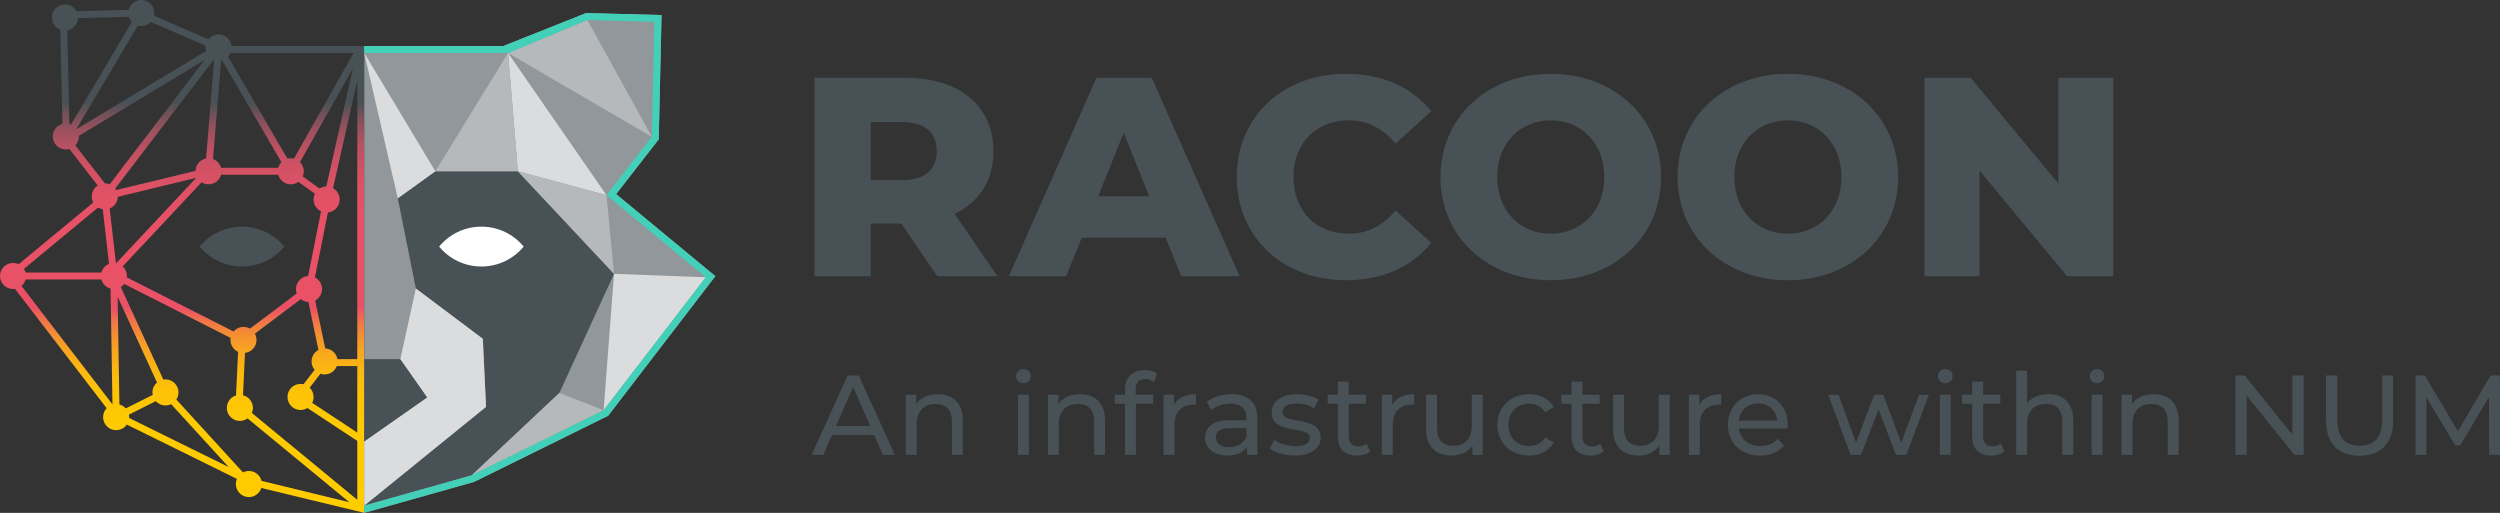 <?xml version="1.0" encoding="UTF-8" standalone="no"?>
<svg xmlns:inkscape="http://www.inkscape.org/namespaces/inkscape" xmlns:sodipodi="http://sodipodi.sourceforge.net/DTD/sodipodi-0.dtd" xmlns="http://www.w3.org/2000/svg" xmlns:svg="http://www.w3.org/2000/svg" id="Ebene_1" version="1.1" viewBox="0 0 755.873 155.059" sodipodi:docname="RACOON-LOGO-POS-EN-RGB.svg" width="755.873" height="155.059" inkscape:version="1.4.2 (f4327f4, 2025-05-13)">
  <rect x="0" y="0" width="755.873" height="155.059" fill="#333333" stroke="none"/>
  <defs id="defs18">
    <style id="style1">
      .st0 {
        fill: #b6b9bb;
      }

      .st1 {
        fill: #42d1b8;
      }

      .st2 {
        fill: url(#Unbenannter_Verlauf_7);
      }

      .st3 {
        fill: #dadcdd;
      }

      .st4 {
        fill: #485156;
      }

      .st5 {
        fill: #485156;
      }

      .st6 {
        fill: #fff;
      }

      .st7 {
        fill: #91979a;
      }
    </style>
    <linearGradient id="Unbenannter_Verlauf_7" data-name="Unbenannter Verlauf 7" x1="56.909" y1="157.529" x2="56.909" y2="2.471" gradientUnits="userSpaceOnUse">
      <stop offset="0" stop-color="#fc0" id="stop1"></stop>
      <stop offset=".173" stop-color="#feca01" id="stop2"></stop>
      <stop offset=".235" stop-color="#fdc307" id="stop3"></stop>
      <stop offset=".279" stop-color="#fbb711" id="stop4"></stop>
      <stop offset=".315" stop-color="#f8a61f" id="stop5"></stop>
      <stop offset=".346" stop-color="#f49031" id="stop6"></stop>
      <stop offset=".373" stop-color="#f07548" id="stop7"></stop>
      <stop offset=".397" stop-color="#ea5562" id="stop8"></stop>
      <stop offset=".4" stop-color="#ea5167" id="stop9"></stop>
      <stop offset=".563" stop-color="#e85166" id="stop10"></stop>
      <stop offset=".622" stop-color="#e15166" id="stop11"></stop>
      <stop offset=".664" stop-color="#d55164" id="stop12"></stop>
      <stop offset=".698" stop-color="#c45163" id="stop13"></stop>
      <stop offset=".727" stop-color="#ae5160" id="stop14"></stop>
      <stop offset=".753" stop-color="#93515d" id="stop15"></stop>
      <stop offset=".776" stop-color="#73515a" id="stop16"></stop>
      <stop offset=".797" stop-color="#4e5156" id="stop17"></stop>
      <stop offset=".8" stop-color="#485156" id="stop18"></stop>
    </linearGradient>
  </defs>
  <g id="g35" transform="translate(-1.847,-2.471)">
    <g id="g19">
      <path class="st2" d="M 111.972,16.39 H 71.867 c -0.217,-1.973 -1.887,-3.508 -3.918,-3.508 -1.246,0 -2.348,0.586 -3.071,1.488 -9e-4,-0.002 -0.002,-0.004 -0.003,-0.006 L 48.413,7.25 c 0.058,-0.27 0.091,-0.549 0.091,-0.836 0,-2.178 -1.766,-3.944 -3.944,-3.944 -1.843,0 -3.386,1.266 -3.819,2.974 L 24.948,5.866 c -0.669,-1.225 -1.969,-2.056 -3.463,-2.056 -2.178,0 -3.944,1.766 -3.944,3.944 0,1.68 1.052,3.11 2.532,3.679 l 0.645,28.488 c -1.678,0.453 -2.914,1.982 -2.914,3.803 0,2.178 1.766,3.944 3.944,3.944 0.372,0 0.73,-0.055 1.071,-0.151 l 8.574,11.024 c -1.083,0.703 -1.802,1.921 -1.802,3.308 0,0.666 0.167,1.292 0.458,1.843 L 7.481,82.357 c -0.513,-0.244 -1.085,-0.385 -1.691,-0.385 -2.178,0 -3.944,1.766 -3.944,3.944 0,2.178 1.766,3.944 3.944,3.944 0.201,0 0.397,-0.02 0.59,-0.049 l 27.71,36.08 c -0.662,0.705 -1.07,1.651 -1.07,2.695 0,2.178 1.766,3.944 3.944,3.944 1.337,0 2.517,-0.667 3.23,-1.685 l 33.283,16.416 c -0.206,0.478 -0.322,1.005 -0.322,1.559 0,2.178 1.766,3.944 3.944,3.944 1.761,0 3.252,-1.155 3.758,-2.749 l 31.114,7.515 V 16.39 Z M 91.568,91.197 77.415,101.83 c -0.577,-0.33 -1.242,-0.521 -1.954,-0.521 -1.203,0 -2.278,0.54 -3.001,1.389 L 40.2,86.333 c 0.015,-0.137 0.024,-0.276 0.024,-0.417 0,-1.149 -0.494,-2.179 -1.278,-2.9 l 23.843,-25.43 c 0.61,0.387 1.332,0.614 2.108,0.614 1.813,0 3.337,-1.225 3.797,-2.892 h 17.271 c 0.461,1.667 1.984,2.892 3.797,2.892 0.858,0 1.65,-0.277 2.298,-0.743 l 4.999,3.596 c -0.256,0.523 -0.404,1.108 -0.404,1.73 0,1.577 0.928,2.933 2.265,3.564 l -3.922,19.582 c -2.049,0.142 -3.667,1.845 -3.667,3.93 0,0.47 0.087,0.919 0.238,1.337 z M 68.954,20.64 86.941,51.503 c -0.457,0.469 -0.796,1.051 -0.976,1.701 H 68.694 C 68.355,51.977 67.438,50.992 66.254,50.557 l 2.436,-29.855 c 0.089,-0.017 0.177,-0.039 0.264,-0.062 z m -2.475,-0.153 c 0.038,0.015 0.077,0.028 0.115,0.042 l -2.436,29.855 c -1.783,0.339 -3.138,1.877 -3.198,3.743 L 36.981,59.932 C 36.891,59.771 36.787,59.618 36.676,59.471 L 66.479,20.487 Z m 31.984,38.984 -5.079,-3.654 c 0.207,-0.479 0.323,-1.007 0.323,-1.562 0,-1.09 -0.443,-2.077 -1.158,-2.791 l 16.006,-28.314 -8.047,35.693 c -0.753,0.017 -1.454,0.245 -2.046,0.628 z M 90.716,50.433 c -0.306,-0.076 -0.624,-0.121 -0.953,-0.121 -0.347,0 -0.682,0.049 -1.003,0.134 L 70.772,19.582 c -8e-4,-0.004 -0.002,-0.006 -0.003,-0.01 0.306,-0.314 0.56,-0.678 0.748,-1.08 h 37.258 L 90.716,50.433 Z M 44.56,10.358 c 1.131,0 2.149,-0.479 2.868,-1.242 l 16.619,7.181 c -0.024,0.175 -0.04,0.351 -0.04,0.533 0,0.367 0.054,0.722 0.148,1.059 L 24.994,41.486 c -0.009,-0.013 -0.018,-0.024 -0.027,-0.036 L 43.524,10.216 c 0.331,0.09 0.677,0.142 1.036,0.142 z M 22.823,39.932 22.182,11.633 C 23.962,11.315 25.324,9.806 25.419,7.958 L 40.783,7.548 c 0.182,0.606 0.506,1.149 0.933,1.594 L 23.318,40.107 c -0.16,-0.07 -0.326,-0.127 -0.495,-0.175 z m 1.804,6.482 c 0.659,-0.705 1.066,-1.649 1.066,-2.691 0,-0.067 -0.007,-0.132 -0.01,-0.197 L 63.756,20.585 35.007,58.192 C 34.56,58.012 34.074,57.91 33.564,57.906 L 24.626,46.415 Z m 6.873,18.807 c 0.428,0.259 0.907,0.437 1.421,0.518 L 34.805,82.26 c -1.128,0.456 -1.994,1.417 -2.322,2.604 H 9.588 C 9.478,84.466 9.31,84.094 9.089,83.757 Z M 8.346,88.916 c 0.591,-0.504 1.029,-1.179 1.242,-1.949 h 22.895 c 0.372,1.345 1.437,2.399 2.788,2.757 L 35.849,124.726 8.346,88.916 Z M 36.895,82.024 35.01,65.504 c 1.408,-0.569 2.41,-1.927 2.462,-3.526 L 61.166,56.241 36.98,82.037 c -0.028,-0.005 -0.057,-0.008 -0.085,-0.013 z m 2.993,43.921 c -0.509,-0.563 -1.177,-0.978 -1.935,-1.174 l -0.538,-32.576 11.9,25.925 c -0.848,0.723 -1.387,1.798 -1.387,3 0,0.261 0.027,0.515 0.075,0.761 z m 1.007,2.899 c 0.006,-0.086 0.013,-0.171 0.013,-0.259 0,-0.261 -0.027,-0.515 -0.075,-0.761 l 8.115,-4.064 c 0.722,0.798 1.762,1.304 2.924,1.304 0.618,0 1.2,-0.146 1.72,-0.399 l 17.387,19.017 -30.083,-14.838 z m 40.028,19.021 c -0.427,-1.716 -1.974,-2.99 -3.823,-2.99 -0.644,0 -1.25,0.158 -1.787,0.431 L 55.171,123.276 c 0.406,-0.62 0.644,-1.359 0.644,-2.156 0,-2.178 -1.766,-3.944 -3.944,-3.944 -0.222,0 -0.437,0.023 -0.649,0.058 L 38.378,89.251 c 0.394,-0.248 0.741,-0.565 1.025,-0.933 L 71.57,104.637 c -0.032,0.201 -0.053,0.405 -0.053,0.615 0,1.595 0.949,2.966 2.312,3.587 l -0.623,13.188 c -1.611,0.496 -2.781,1.996 -2.781,3.769 0,2.178 1.766,3.944 3.944,3.944 0.869,0 1.67,-0.285 2.322,-0.761 l 30.768,25.337 -26.536,-6.452 z m 28.946,5.712 -31.867,-26.243 c 0.2,-0.472 0.311,-0.992 0.311,-1.537 0,-1.851 -1.277,-3.4 -2.998,-3.825 l 0.605,-12.805 c 1.962,-0.228 3.485,-1.892 3.485,-3.915 0,-0.695 -0.181,-1.347 -0.496,-1.913 L 92.783,92.915 c 0.637,0.52 1.439,0.84 2.316,0.879 l 3.025,14.474 c -1.235,0.666 -2.075,1.971 -2.075,3.473 0,0.97 0.351,1.856 0.932,2.543 l -3.375,4.369 c -0.287,-0.067 -0.585,-0.105 -0.892,-0.105 -2.178,0 -3.944,1.766 -3.944,3.944 0,2.178 1.766,3.944 3.944,3.944 0.766,0 1.479,-0.222 2.084,-0.6 l 15.073,9.944 v 17.797 z m 0,-20.317 -13.636,-8.997 c 0.269,-0.533 0.424,-1.134 0.424,-1.771 0,-1.103 -0.454,-2.099 -1.184,-2.815 l 3.249,-4.205 c 0.399,0.136 0.826,0.213 1.272,0.213 1.681,0 3.113,-1.054 3.68,-2.536 h 6.196 v 20.111 z m 0,-22.214 h -5.998 c -0.318,-1.787 -1.838,-3.153 -3.695,-3.239 L 97.15,93.329 c 1.232,-0.667 2.068,-1.971 2.068,-3.47 0,-1.535 -0.878,-2.861 -2.158,-3.513 l 3.934,-19.639 c 1.993,-0.198 3.55,-1.879 3.55,-3.924 0,-1.468 -0.804,-2.747 -1.995,-3.426 l 7.32,-32.469 v 38.929 c 0,0 1e-4,45.229 1e-4,45.229 z" id="path18" style="fill:url(#Unbenannter_Verlauf_7)"></path>
      <path class="st5" d="m 75.018,70.997 c -5.146,0 -9.743,2.346 -12.782,6.027 3.039,3.681 7.636,6.027 12.782,6.027 5.146,0 9.743,-2.346 12.782,-6.027 C 84.761,73.343 80.164,70.997 75.018,70.997 Z" id="path19"></path>
    </g>
    <g id="g30">
      <g id="layer1">
        <g id="path872">
          <path class="st7" d="m 111.972,157.529 33.244,-9.371 40.499,-19.975 32.418,-42.21 -30.002,-24.815 12.885,-16.566 0.851,-37.569 -22.801,-0.609 -25.052,9.976 h -42.041 c 0,0 0,141.139 0,141.139 z" id="path20"></path>
        </g>
      </g>
      <polygon class="st5" points="170.969,121.282 144.46,146.187 111.972,155.348 148.797,125.48 147.825,104.908 127.576,89.696 122.115,62.432 133.48,54.256 158.424,54.256 187.5,85.268 " id="polygon20"></polygon>
      <polygon class="st5" points="131.036,122.636 111.972,136.002 111.972,111.046 122.894,111.046 " id="polygon21"></polygon>
      <polygon class="st3" points="122.115,62.432 111.972,18.492 133.48,54.256 " id="polygon22"></polygon>
      <polygon class="st3" points="127.576,89.696 147.825,104.908 148.797,125.48 111.972,155.348 111.972,136.002 131.036,122.636 122.894,111.046 " id="polygon23"></polygon>
      <polygon class="st3" points="158.424,54.256 185.219,61.478 155.458,18.492 " id="polygon24"></polygon>
      <polygon class="st3" points="187.5,85.268 215.231,86.301 184.346,126.514 187.5,85.268 " id="polygon25"></polygon>
      <polygon class="st0" points="144.46,146.187 170.969,121.282 184.346,126.514 " id="polygon26"></polygon>
      <polygon class="st0" points="158.424,54.256 133.48,54.256 155.458,18.492 " id="polygon27"></polygon>
      <polygon class="st0" points="158.424,54.256 185.219,61.478 187.5,85.268 " id="polygon28"></polygon>
      <polygon class="st0" points="179.442,8.527 198.93,43.85 155.458,18.492 " id="polygon29"></polygon>
      <path class="st6" d="m 147.398,70.997 c -5.146,0 -9.743,2.346 -12.782,6.027 3.039,3.681 7.636,6.027 12.782,6.027 5.146,0 9.743,-2.346 12.782,-6.027 -3.039,-3.681 -7.636,-6.027 -12.782,-6.027 z" id="path29"></path>
      <polygon class="st1" points="201.867,7.023 179.066,6.415 154.014,16.39 111.972,16.39 111.972,18.492 155.458,18.492 179.442,8.527 199.718,9.069 198.93,43.85 185.219,61.478 215.231,86.301 184.346,126.514 144.46,146.187 111.972,155.348 111.972,157.529 111.972,157.529 145.216,148.158 185.715,128.183 218.133,85.973 188.131,61.158 201.016,44.592 " id="polygon30"></polygon>
    </g>
    <polygon class="st4" points="597.685,25.995 583.713,25.995 583.713,85.995 600.341,85.995 600.341,54.023 626.827,85.995 640.799,85.995 640.799,25.995 624.17,25.995 624.17,57.967 " id="polygon31"></polygon>
    <path class="st4" d="m 408.786,87.195 c 11.057,0 19.972,-4.028 25.8,-11.314 l -10.8,-9.772 c -3.772,4.543 -8.4,7.028 -14.143,7.028 -9.857,0 -16.714,-6.857 -16.714,-17.143 0,-10.286 6.857,-17.143 16.714,-17.143 5.743,0 10.372,2.485 14.143,7.028 l 10.8,-9.772 c -5.828,-7.286 -14.743,-11.314 -25.8,-11.314 -19.028,0 -33,12.943 -33,31.2 0,18.257 13.972,31.2 33,31.2" id="path31"></path>
    <path class="st4" d="m 333.881,61.824 7.714,-19.2 7.714,19.2 z m 25.114,24.172 h 17.657 l -26.571,-60 h -16.714 l -26.486,60 h 17.314 l 4.714,-11.657 h 25.372 z" id="path32"></path>
    <path class="st4" d="m 290.476,67.138 c 7.457,-3.6 11.743,-10.114 11.743,-18.943 0,-13.714 -10.286,-22.2 -26.657,-22.2 H 248.133 v 60 h 16.972 V 70.052 h 9.257 l 10.886,15.943 h 18.172 z m -15.943,-10.2 h -9.428 v -17.571 h 9.428 c 7.028,0 10.543,3.257 10.543,8.828 0,5.486 -3.514,8.743 -10.543,8.743 z" id="path33"></path>
    <path class="st4" d="m 470.714,24.795 c -19.2,0 -33.343,13.2 -33.343,31.2 0,18 14.143,31.2 33.343,31.2 19.2,0 33.343,-13.2 33.343,-31.2 0,-18 -14.143,-31.2 -33.343,-31.2 z m 0,48.343 c -9.086,0 -16.2,-6.771 -16.2,-17.143 0,-10.372 7.114,-17.143 16.2,-17.143 9.086,0 16.2,6.771 16.2,17.143 0,10.372 -7.114,17.143 -16.2,17.143 z" id="path34"></path>
    <path class="st4" d="m 542.408,24.795 c -19.2,0 -33.343,13.2 -33.343,31.2 0,18 14.143,31.2 33.343,31.2 19.2,0 33.343,-13.2 33.343,-31.2 0,-18 -14.143,-31.2 -33.343,-31.2 z m 0,48.343 c -9.086,0 -16.2,-6.771 -16.2,-17.143 0,-10.372 7.114,-17.143 16.2,-17.143 9.086,0 16.2,6.771 16.2,17.143 0,10.372 -7.114,17.143 -16.2,17.143 z" id="path35"></path>
  </g>
  <path class="st4" d="m 755.873,137.527 -0.034,-24 h -2.812 l -9.874,16.868 -10.012,-16.868 h -2.811 v 24 h 3.291 v -17.383 l 8.675,14.468 h 1.577 l 8.674,-14.572 0.034,17.486 z m -42.449,0.274 c 6.343,0 10.149,-3.668 10.149,-10.628 v -13.646 h -3.326 v 13.508 c 0,5.314 -2.469,7.714 -6.789,7.714 -4.32,0 -6.754,-2.4 -6.754,-7.714 v -13.508 h -3.428 v 13.646 c 0,6.96 3.84,10.628 10.148,10.628 m -20.335,-24.274 v 17.897 l -14.4,-17.897 h -2.811 v 24 h 3.428 v -17.897 l 14.4,17.897 h 2.812 v -24 z m -41.931,5.657 c -2.88,0 -5.212,1.063 -6.549,2.914 v -2.743 h -3.154 v 18.172 h 3.292 v -9.36 c 0,-3.943 2.263,-6.034 5.76,-6.034 3.12,0 4.903,1.748 4.903,5.314 v 10.08 h 3.292 v -10.457 c 0,-5.348 -3.12,-7.885 -7.543,-7.885 m -18.751,18.343 h 3.292 v -18.172 h -3.292 z m 1.645,-21.668 c 1.303,0 2.229,-0.96 2.229,-2.194 0,-1.166 -0.96,-2.092 -2.229,-2.092 -1.269,0 -2.228,0.96 -2.228,2.16 0,1.2 0.96,2.126 2.228,2.126 m -14.759,3.326 c -2.777,0 -5.041,0.994 -6.412,2.743 v -9.84 h -3.292 v 25.44 h 3.292 v -9.36 c 0,-3.943 2.263,-6.034 5.76,-6.034 3.12,0 4.903,1.748 4.903,5.314 v 10.08 h 3.292 v -10.457 c 0,-5.348 -3.12,-7.885 -7.543,-7.885 m -14.29,14.914 c -0.686,0.548 -1.612,0.857 -2.572,0.857 -1.817,0 -2.845,-1.097 -2.845,-3.051 v -9.84 h 5.211 v -2.709 h -5.211 v -3.977 h -3.292 v 3.977 h -3.086 v 2.709 h 3.086 v 9.977 c 0,3.668 2.092,5.692 5.76,5.692 1.474,0 2.983,-0.412 3.977,-1.268 z m -18.487,3.428 h 3.292 v -18.172 h -3.292 z m 1.646,-21.668 c 1.303,0 2.228,-0.96 2.228,-2.194 0,-1.166 -0.96,-2.092 -2.228,-2.092 -1.268,0 -2.228,0.96 -2.228,2.16 0,1.2 0.96,2.126 2.228,2.126 m -7.927,3.497 -5.417,14.537 -5.383,-14.537 h -2.777 l -5.486,14.469 -5.28,-14.469 h -3.12 l 6.754,18.172 h 3.154 l 5.314,-13.783 5.246,13.783 h 3.155 l 6.788,-18.172 z m -48.685,2.606 c 3.188,0 5.486,2.16 5.828,5.212 h -11.657 c 0.343,-3.086 2.674,-5.212 5.828,-5.212 m 8.983,6.583 c 0,-5.589 -3.737,-9.36 -8.983,-9.36 -5.246,0 -9.12,3.874 -9.12,9.257 0,5.417 3.908,9.292 9.772,9.292 3.017,0 5.52,-1.028 7.165,-2.948 l -1.817,-2.126 c -1.337,1.474 -3.12,2.194 -5.246,2.194 -3.6,0 -6.172,-2.126 -6.583,-5.314 h 14.743 c 0.034,-0.309 0.068,-0.72 0.068,-0.994 m -26.743,-6.137 v -3.052 h -3.154 v 18.172 h 3.292 v -9.052 c 0,-3.977 2.194,-6.137 5.726,-6.137 0.24,0 0.48,0 0.754,0.034 v -3.188 c -3.188,0 -5.452,1.097 -6.617,3.223 m -12.256,-3.052 v 9.394 c 0,3.909 -2.194,6.035 -5.623,6.035 -3.12,0 -4.903,-1.783 -4.903,-5.349 v -10.08 h -3.292 v 10.457 c 0,5.348 3.12,7.92 7.817,7.92 2.571,0 4.834,-1.063 6.171,-2.948 v 2.743 h 3.12 v -18.172 z m -17.66,14.743 c -0.686,0.548 -1.612,0.857 -2.572,0.857 -1.817,0 -2.845,-1.097 -2.845,-3.051 v -9.84 h 5.211 v -2.709 h -5.211 v -3.977 h -3.292 v 3.977 h -3.086 v 2.709 h 3.086 v 9.977 c 0,3.668 2.092,5.692 5.76,5.692 1.474,0 2.983,-0.412 3.977,-1.268 z m -21.535,3.634 c 3.257,0 5.966,-1.372 7.406,-3.908 l -2.503,-1.577 c -1.166,1.783 -2.948,2.606 -4.937,2.606 -3.566,0 -6.24,-2.468 -6.24,-6.412 0,-3.874 2.674,-6.377 6.24,-6.377 1.988,0 3.771,0.823 4.937,2.605 l 2.503,-1.611 c -1.44,-2.537 -4.149,-3.874 -7.406,-3.874 -5.588,0 -9.6,3.84 -9.6,9.257 0,5.417 4.012,9.292 9.6,9.292 m -17.327,-18.377 v 9.394 c 0,3.909 -2.195,6.035 -5.623,6.035 -3.12,0 -4.903,-1.783 -4.903,-5.349 v -10.08 h -3.292 v 10.457 c 0,5.348 3.12,7.92 7.817,7.92 2.571,0 4.834,-1.063 6.171,-2.948 v 2.743 h 3.12 v -18.172 z m -24.058,3.052 v -3.052 H 417.8 v 18.172 h 3.292 v -9.052 c 0,-3.977 2.194,-6.137 5.726,-6.137 0.24,0 0.48,0 0.754,0.034 v -3.188 c -3.189,0 -5.452,1.097 -6.617,3.223 m -7.741,11.692 c -0.686,0.548 -1.612,0.857 -2.572,0.857 -1.817,0 -2.846,-1.097 -2.846,-3.051 v -9.84 h 5.212 v -2.709 h -5.212 v -3.977 h -3.291 v 3.977 h -3.086 v 2.709 h 3.086 v 9.977 c 0,3.668 2.091,5.692 5.76,5.692 1.474,0 2.983,-0.412 3.977,-1.268 z m -21.771,3.634 c 4.834,0 7.851,-2.092 7.851,-5.383 0,-7.063 -11.52,-3.565 -11.52,-7.851 0,-1.44 1.406,-2.503 4.286,-2.503 1.783,0 3.6,0.377 5.246,1.44 l 1.406,-2.606 c -1.577,-1.028 -4.252,-1.645 -6.617,-1.645 -4.663,0 -7.577,2.194 -7.577,5.451 0,7.234 11.486,3.703 11.486,7.783 0,1.543 -1.268,2.468 -4.32,2.468 -2.366,0 -4.834,-0.788 -6.377,-1.886 l -1.371,2.606 c 1.508,1.2 4.491,2.126 7.508,2.126 m -19.807,-2.537 c -2.503,0 -4.012,-1.131 -4.012,-2.948 0,-1.543 0.926,-2.812 4.183,-2.812 h 5.074 v 2.537 c -0.823,2.092 -2.777,3.223 -5.246,3.223 m 0.754,-16.011 c -2.914,0 -5.623,0.823 -7.508,2.331 l 1.371,2.469 c 1.406,-1.2 3.6,-1.955 5.76,-1.955 3.257,0 4.869,1.612 4.869,4.389 v 0.651 h -5.212 c -5.417,0 -7.303,2.4 -7.303,5.315 0,3.154 2.605,5.348 6.72,5.348 2.845,0 4.868,-0.96 5.965,-2.606 v 2.4 h 3.12 v -10.972 c 0,-4.971 -2.811,-7.371 -7.783,-7.371 m -17.413,3.223 v -3.052 h -3.154 v 18.172 h 3.291 v -9.052 c 0,-3.977 2.194,-6.137 5.726,-6.137 0.24,0 0.48,0 0.754,0.034 v -3.188 c -3.188,0 -5.451,1.097 -6.617,3.223 m -8.65,-7.817 c 0.96,0 1.852,0.343 2.537,0.857 l 0.995,-2.503 c -0.926,-0.72 -2.297,-1.063 -3.703,-1.063 -3.874,0 -6,2.332 -6,5.863 v 1.611 h -3.086 v 2.709 h 3.086 v 15.463 h 3.292 v -15.463 h 5.212 v -2.709 h -5.28 v -1.577 c 0,-2.092 0.994,-3.189 2.948,-3.189 m -19.772,4.595 c -2.88,0 -5.212,1.063 -6.549,2.914 v -2.743 h -3.154 v 18.172 h 3.292 v -9.36 c 0,-3.943 2.263,-6.034 5.76,-6.034 3.12,0 4.903,1.748 4.903,5.314 v 10.08 h 3.292 v -10.457 c 0,-5.348 -3.12,-7.885 -7.543,-7.885 m -18.751,18.343 h 3.292 v -18.172 h -3.292 z m 1.645,-21.668 c 1.303,0 2.229,-0.96 2.229,-2.194 0,-1.166 -0.96,-2.092 -2.229,-2.092 -1.269,0 -2.228,0.96 -2.228,2.16 0,1.2 0.96,2.126 2.228,2.126 m -25.885,3.326 c -2.88,0 -5.212,1.063 -6.548,2.914 v -2.743 H 273.86 v 18.172 h 3.292 v -9.36 c 0,-3.943 2.263,-6.034 5.76,-6.034 3.12,0 4.903,1.748 4.903,5.314 v 10.08 h 3.291 v -10.457 c 0,-5.348 -3.12,-7.885 -7.543,-7.885 m -30.788,9.6 5.177,-11.76 5.177,11.76 z m 14.194,8.743 h 3.6 l -10.903,-24 h -3.395 l -10.868,24 h 3.532 l 2.64,-6 h 12.754 z" id="path36"></path>
</svg>
